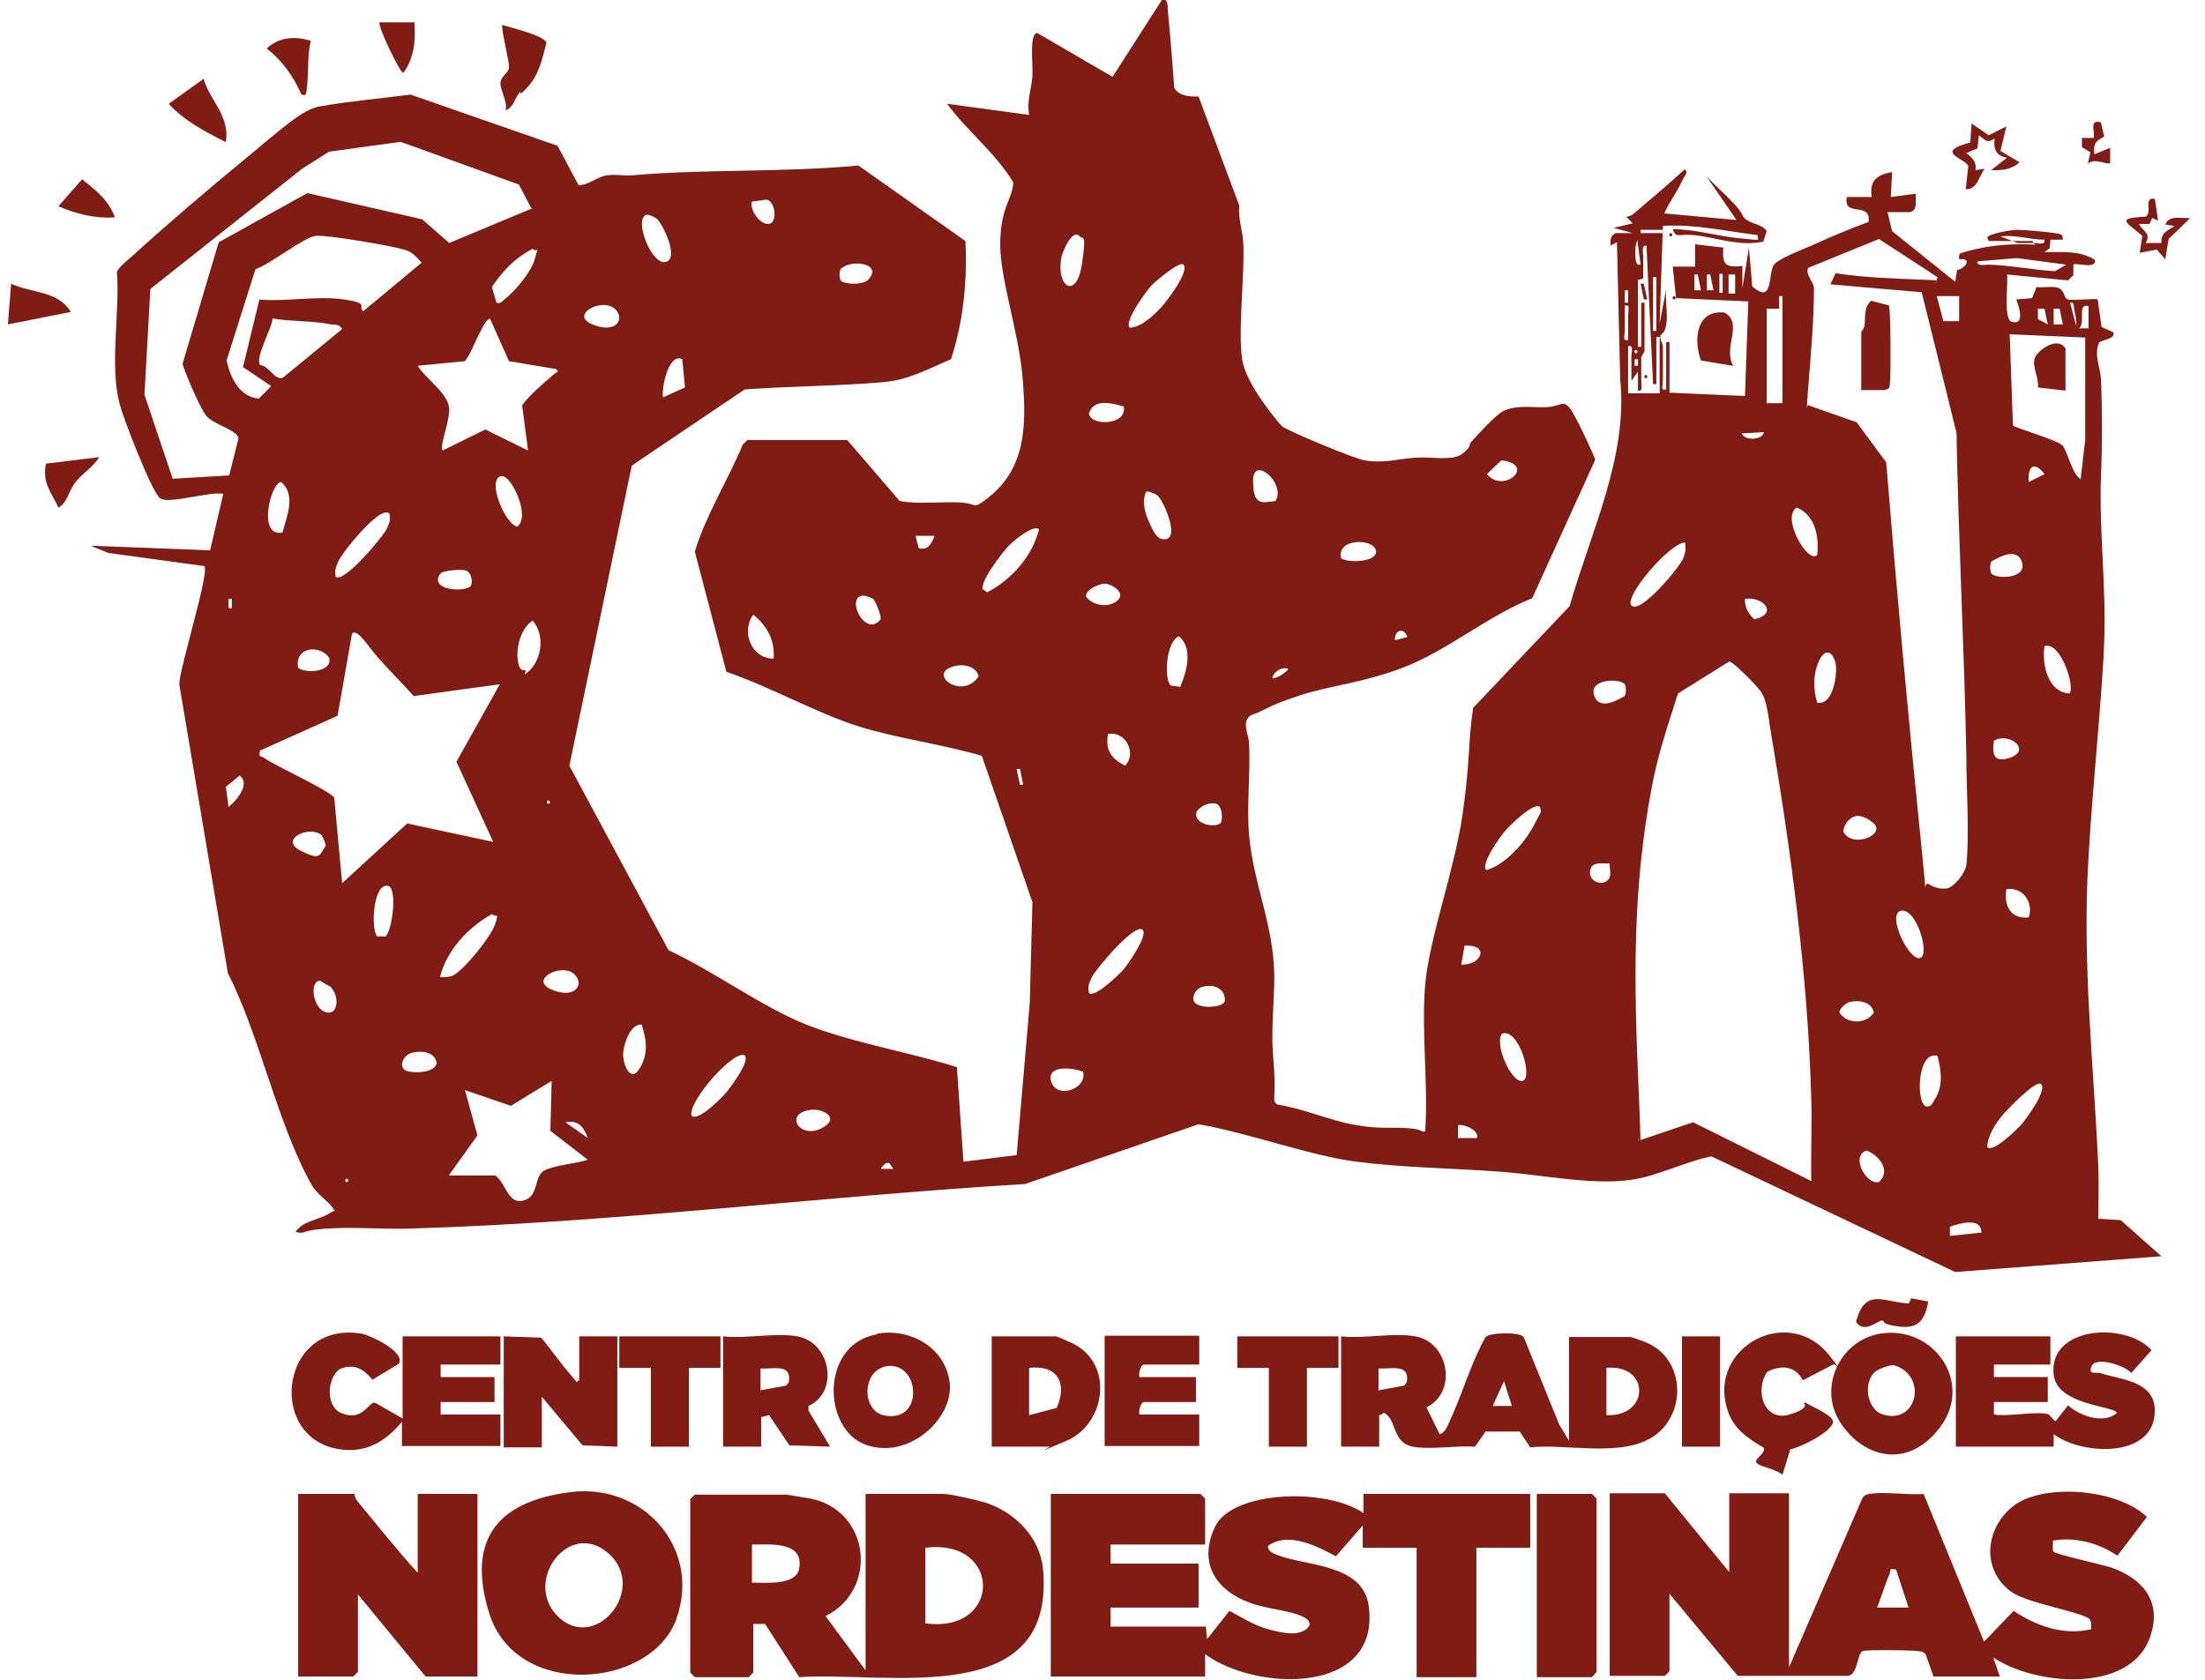 <svg width="105" height="80" viewBox="0 0 105 80" fill="none" xmlns="http://www.w3.org/2000/svg">
<g clip-path="url(#clip0_45_1066)">
<path d="M102.61 9.445L102.767 10.508L102.485 10.383L102.36 10.665H101.86C102.048 11.04 102.454 11.102 102.173 11.572H102.923C102.892 11.071 103.205 11.008 103.549 10.758L103.111 10.696C103.267 10.227 103.893 10.414 104.299 10.383L103.267 11.384L103.111 12.353L102.704 11.884L101.891 12.041L102.016 11.227C101.234 10.571 100.734 10.383 102.173 10.32C102.517 10.102 102.048 9.351 102.61 9.476V9.445Z" fill="#811C15"/>
<path d="M100.046 5.848L100.202 6.505C99.796 6.724 99.671 6.818 99.733 7.35L100.484 7.037V7.787C100.077 7.787 99.796 7.537 99.421 7.787L99.546 7.256L99.139 7.006V6.568H99.702C99.765 6.255 99.483 5.692 100.015 5.817L100.046 5.848Z" fill="#811C15"/>
<path d="M95.543 6.005L95.261 7.193L96.168 7.725C95.824 8.069 95.293 8.132 94.823 8.1L95.574 7.506C95.042 7.444 94.917 7.068 94.98 6.599C94.604 6.849 94.542 6.662 94.229 6.443L94.167 7.068L93.635 7.287C93.916 7.506 94.135 7.725 94.073 8.1L94.511 8.038C94.229 8.382 94.167 9.039 93.604 9.007L93.729 7.913C93.604 7.537 92.04 7.256 93.823 6.787L93.885 5.88L94.698 6.443L95.511 6.036L95.543 6.005Z" fill="#811C15"/>
<path d="M94.792 11.697L94.635 11.321C94.635 11.134 95.793 10.946 96.043 10.946C96.418 10.946 97.45 11.04 97.857 11.102C98.263 11.165 98.201 11.196 98.232 11.415H97.638L97.607 11.822L97.356 12.009C98.138 12.009 99.076 11.916 99.764 12.385C99.827 12.854 98.826 12.479 98.733 12.604V13.104L98.482 13.354L95.574 13.073C95.636 13.479 95.386 15.199 95.793 15.325C96.418 15.512 96.168 14.668 96.012 14.261L96.762 14.199L96.981 13.667C97.294 13.73 97.857 13.573 98.107 13.761C98.357 13.948 98.263 14.199 98.482 14.261C98.701 14.324 99.827 14.199 99.89 14.261L100.077 15.575L100.64 15.825C100.734 16.169 100.077 16.169 99.952 16.325C99.702 16.919 100.015 17.483 100.046 18.045C100.109 19.515 100.109 21.235 100.046 22.705C99.952 25.238 100.296 27.866 100.202 30.524C100.109 33.182 99.639 37.436 99.452 40.876C99.139 45.755 99.702 50.727 99.921 55.575C99.952 56.388 99.921 57.232 99.921 58.045L100.984 58.108L102.923 59.828L93.103 60.579L81.5 55.074C80.218 55.325 78.873 56.044 77.591 56.2C75.746 56.45 73.244 55.919 71.336 55.794C69.147 55.637 66.77 55.606 64.581 55.325C62.392 55.043 59.546 53.98 57.075 53.542L48.819 56.388C38.998 56.982 29.241 58.233 19.421 58.514C18.138 58.546 16.793 58.421 15.511 58.514C14.229 58.608 14.573 58.796 14.073 58.671C14.417 58.139 15.167 58.108 15.668 57.795C16.168 57.483 15.98 57.795 15.855 57.545C15.73 57.295 15.073 56.857 14.854 56.45C13.228 53.605 12.384 49.351 10.851 46.349L8.537 32.588C8.537 31.837 10.007 27.209 9.725 26.959L5.159 26.333L4.315 25.989L10.007 26.208L10.632 23.518C10.007 23.393 8.037 24.019 7.63 23.737C7.223 23.456 5.847 19.828 5.722 19.328C5.191 17.483 5.722 14.887 5.566 12.948C5.628 12.76 6.035 12.416 6.223 12.26C7.943 10.696 9.851 9.07 11.633 7.6C13.416 6.13 14.417 5.192 15.23 5.067C16.637 4.816 18.138 4.691 19.546 4.504L26.551 6.943L27.552 8.819C28.021 8.819 28.459 8.413 28.897 8.35C29.334 8.288 29.71 8.382 30.085 8.35C33.65 8.038 37.309 8.225 40.875 7.881L45.972 11.478C46.066 13.354 45.879 15.325 45.285 17.107C44.19 17.576 43.252 18.108 42.032 18.202C39.874 18.389 37.654 18.389 35.464 18.546L30.085 22.174L27.114 36.466L31.836 45.254C33.994 46.255 36.215 47.913 38.373 48.788C40.593 49.664 43.283 50.102 45.566 50.821L45.879 55.325L48.412 55.012L49.037 47.756L49.163 42.971L46.754 35.997C44.847 35.434 42.782 35.184 40.875 34.59C38.967 33.995 36.684 32.713 34.589 31.994L33.087 26.271C33.619 24.519 34.651 22.893 35.37 21.173L35.589 20.954H40.343L42.845 23.863C43.752 24.019 44.69 23.894 45.629 23.925C46.567 23.956 46.285 24.3 46.973 23.769C48.881 22.33 48.881 20.235 48.693 17.983C48.506 15.731 47.599 13.26 47.63 11.54C47.661 9.82 48.193 9.539 48.255 8.694C47.411 7.287 46.066 6.255 45.097 4.941L49.006 5.473C48.881 4.816 49.131 4.191 49.163 3.597C49.194 3.002 49.006 1.658 49.381 1.564L52.978 3.659L55.386 -0.094C55.605 0.063 55.605 0.188 55.605 0.438C55.73 1.689 55.824 2.94 55.918 4.191C56.168 4.597 56.668 4.597 57.075 4.597L59.014 9.789C58.951 10.383 59.17 10.977 59.202 11.54C59.295 13.01 58.889 16.2 59.202 17.357C59.514 18.515 60.859 20.11 61.047 20.297C61.234 20.485 64.518 21.861 64.987 21.924C65.863 22.08 66.551 21.861 67.364 21.798C68.177 21.736 69.209 21.986 69.678 21.579C70.148 21.173 69.897 21.204 70.054 21.048C70.398 20.672 71.211 19.765 71.586 19.578C72.212 19.265 72.994 19.422 73.65 19.39C74.307 19.359 74.401 19.046 74.714 19.39C75.026 19.734 75.933 21.767 75.965 21.892L72.962 28.491C70.898 29.304 68.897 30.993 66.864 31.775C64.831 32.557 63.392 32.619 61.797 33.151C60.202 33.683 60.328 33.808 59.577 34.058C59.077 34.371 59.483 34.965 59.483 35.465C59.546 36.873 59.358 38.436 59.483 39.812C59.733 42.377 60.797 44.316 60.672 47.037C60.546 49.758 60.578 49.539 60.672 50.946C60.765 52.353 60.546 52.416 60.828 52.604C62.047 52.791 63.298 53.354 64.518 53.573C65.738 53.792 66.27 53.667 67.052 53.73C67.833 53.792 67.583 53.917 67.865 53.886C68.021 51.634 67.677 49.132 67.865 46.912C68.052 44.691 69.272 41.407 69.647 38.78C70.022 36.153 69.897 35.403 70.148 33.714L74.745 28.866C75.746 25.332 77.528 21.767 77.153 18.077L76.997 11.54L76.684 11.697C76.684 11.415 76.684 11.228 76.934 11.102H77.747L76.84 10.852L77.747 10.633L77.435 10.321C77.56 10.321 77.716 10.258 77.81 10.164C78.623 9.476 79.436 8.788 80.218 8.069C80.437 8.194 80.187 8.413 80.124 8.569C79.874 9.132 79.499 9.601 79.249 10.164L82.689 10.477L81.25 8.382C81.688 8.851 82.157 9.257 82.595 9.726C83.033 10.195 82.908 10.227 83.095 10.415C83.439 10.696 83.908 10.665 84.127 11.009L83.971 11.509C82.908 11.728 81.938 11.384 80.906 11.228C79.874 11.071 79.843 11.415 79.655 10.915C80.718 10.915 81.844 11.259 82.876 11.353C83.908 11.447 83.721 11.478 83.689 11.196C82.188 11.009 80.687 10.665 79.186 10.758L79.03 15.418L79.342 13.761C79.28 14.293 79.436 14.98 79.342 15.481C79.249 15.981 79.061 15.856 79.061 16.044C79.061 16.232 79.186 16.357 79.186 16.513C79.186 17.013 79.186 17.514 79.186 18.014C79.186 18.515 79.061 18.577 79.342 18.546V16.294H79.499V18.702L83.095 18.859L83.252 14.355L79.811 14.199L79.655 12.697H80.718V11.634L82.063 11.79C82.001 12.604 82.157 12.76 82.97 12.666V13.73L83.283 11.79L83.439 13.636C84.503 14.574 84.159 12.916 84.503 12.572C84.847 12.228 86.16 11.759 86.473 11.603C87.286 11.228 88.13 10.884 88.975 10.571C89.131 9.57 87.755 10.383 87.943 9.382H89.131C89.006 8.601 89.381 8.319 90.101 8.194L90.038 9.382L91.227 9.226C91.227 9.351 91.227 9.476 91.227 9.601C91.227 9.82 91.227 10.008 90.976 10.102H89.882L90.101 11.009L93.103 13.417L93.197 12.854C93.416 12.854 93.791 12.51 93.603 12.385C93.416 12.26 93.197 12.51 93.322 12.072C94.323 11.759 95.198 11.634 96.262 11.634C97.325 11.634 96.825 11.759 96.793 11.478H94.698L94.792 11.697ZM25.3 9.914L24.706 8.788L19.076 6.755L15.668 7.224L14.385 8.038L7.161 13.761L6.879 18.796L8.224 22.799L10.914 22.643L11.352 20.891C11.352 20.485 10.163 20.235 9.819 19.797C9.475 19.359 8.693 17.451 8.693 17.326L10.414 11.54L14.636 9.195L20.108 10.446L21.391 11.572L25.363 9.914H25.3ZM35.808 9.601C35.683 10.008 36.215 10.727 36.621 10.665C37.028 10.602 36.934 9.57 36.496 9.508L35.808 9.601ZM31.273 10.415C31.18 10.352 30.898 10.195 30.804 10.227C30.148 10.352 30.992 12.604 31.68 12.479C32.368 12.354 31.586 10.696 31.273 10.415ZM79.186 10.946H78.123V11.102H79.186V10.946ZM12.259 14.261C13.541 14.386 15.136 14.074 16.387 14.261C17.638 14.449 17.012 14.574 17.294 14.824L20.077 12.51C19.827 12.228 19.608 11.978 19.233 11.884C18.607 11.697 15.636 11.196 15.073 11.228C14.51 11.259 12.947 12.541 12.165 12.823L10.789 17.17C10.976 17.983 11.383 18.89 12.321 18.984L12.915 18.389L11.571 17.483L12.352 14.261H12.259ZM51.414 11.259C51.07 10.852 50.601 11.978 50.539 12.26C50.288 13.698 51.258 14.261 51.508 12.635C51.758 11.009 51.571 11.447 51.383 11.228L51.414 11.259ZM97.356 11.415C96.637 11.415 95.98 11.165 95.261 11.259L96.074 11.572C96.324 11.572 96.575 11.572 96.825 11.572C97.075 11.572 97.388 11.697 97.356 11.415ZM78.123 12.604L77.966 11.415C77.904 11.634 77.872 11.759 77.872 12.009C77.872 12.26 77.872 12.666 78.091 12.604H78.123ZM92.259 13.198L89.475 11.384L86.098 12.76C85.972 13.135 86.379 13.417 86.379 13.73C86.379 15.262 86.223 16.982 86.098 18.546C85.972 20.11 86.098 19.046 86.098 19.296L88.412 20.11L89.819 22.017C90.32 28.178 90.883 34.308 91.508 40.438C92.134 46.568 91.352 41.814 91.821 42.096C92.29 42.377 92.54 42.314 92.665 42.314C93.009 42.314 93.603 41.564 93.635 41.188C93.791 39.75 93.635 37.561 93.635 36.059C93.541 30.93 93.259 25.77 93.166 20.61L91.508 13.917L87.161 13.542L87.411 13.01C88.787 13.229 90.195 13.26 91.602 13.323C93.009 13.386 92.04 13.323 92.196 13.479L92.259 13.198ZM77.998 13.354V16.513H78.154V14.418H78.31V16.732C78.31 16.763 78.185 16.888 78.154 17.045C78.154 17.389 78.154 17.733 78.154 18.077C78.154 18.421 78.248 18.64 77.998 18.608V17.701L77.685 18.139C77.685 17.764 77.685 17.389 77.685 17.013C77.685 16.638 77.81 16.45 77.528 16.482V18.733H79.03V16.044H78.873V18.296H78.717L78.404 11.697C78.154 11.665 78.248 12.041 78.248 12.228C78.248 12.572 78.248 12.916 78.248 13.26L77.935 13.354H77.998ZM23.642 14.418C23.861 14.48 23.893 14.355 24.018 14.261C24.549 13.855 25.331 12.916 25.488 12.26C25.644 11.603 25.675 12.072 25.363 11.853C24.549 12.26 23.924 12.916 23.424 13.667L23.642 14.418ZM98.388 12.604L96.043 12.291L94.166 12.447C94.135 12.697 94.51 12.604 94.698 12.604C95.761 12.635 96.793 12.854 97.857 12.916L98.388 12.604ZM40.03 13.354C40.155 13.542 41.125 13.604 41.375 13.292C42.001 12.541 40.593 12.354 40.093 12.76C39.937 12.823 39.968 13.26 40.03 13.354ZM56.356 12.604C56.168 12.416 55.042 13.386 54.854 13.573C54.667 13.761 53.51 15.293 53.791 15.606C54.323 15.606 54.948 15.012 55.292 14.636C55.636 14.261 56.637 12.916 56.356 12.604ZM81 13.823L80.844 13.073H80.687V13.823H81ZM81.594 13.823L81.438 13.073H81.281V13.823H81.594ZM82.032 13.948V13.041H81.876V13.948H82.032ZM82.626 13.073H82.313V13.98H82.626V13.073ZM78.873 15.762V13.198H78.717V15.762H78.873ZM77.528 14.418V13.823H77.372V14.418H77.528ZM84.878 19.203V14.105H84.722V14.699H84.127V19.203H84.878ZM93.291 14.105H92.227L92.54 15.293H93.291V14.105ZM98.858 15.606C98.889 15.356 98.858 15.106 98.795 14.855C98.733 14.605 98.795 14.355 98.576 14.418L98.889 15.606H98.858ZM29.303 14.73C28.709 14.136 27.083 14.98 28.209 15.45C29.334 15.919 29.772 15.199 29.303 14.73ZM77.528 16.2C77.528 15.825 77.528 15.45 77.528 15.074C77.528 14.699 77.653 14.511 77.372 14.543C77.372 14.918 77.372 15.293 77.372 15.669C77.372 16.044 77.247 16.232 77.528 16.2ZM99.452 14.574C98.889 14.449 99.327 15.293 99.014 15.637H99.452V14.574ZM97.356 14.699H97.044V15.199L97.513 15.45L97.356 14.699ZM98.107 14.699H97.794V15.45H98.232L98.076 14.699H98.107ZM12.415 17.389C12.853 17.451 13.072 18.139 13.478 17.983L16.293 15.669C16.137 15.418 15.98 15.481 15.761 15.45C14.854 15.262 13.916 15.325 12.978 15.168C12.947 15.669 12.134 17.013 12.384 17.389H12.415ZM26.488 17.576L24.237 17.201L23.33 15.168C23.142 15.231 22.954 15.637 22.861 15.825C22.61 16.263 22.454 16.794 22.141 17.201L19.89 17.42C20.296 18.077 21.453 18.796 21.391 19.578C21.328 20.36 20.922 21.267 21.078 21.454L23.111 20.454L25.144 21.454L24.862 19.296C25.269 18.765 25.8 18.327 26.301 17.889C26.801 17.451 26.582 17.889 26.488 17.545V17.576ZM99.295 16.075L95.699 15.919L95.855 20.266C95.918 20.36 97.951 20.954 98.201 21.204C98.451 21.454 98.639 22.518 99.076 22.83L99.295 20.954V16.075ZM77.904 16.669C77.81 16.669 77.81 16.826 77.904 16.826C77.998 16.826 77.998 16.669 77.904 16.669ZM32.493 17.107C31.774 16.763 31.461 18.765 31.586 18.921L32.618 18.452L32.493 17.139V17.107ZM77.998 17.42V17.107H77.841V17.42H77.998ZM53.51 19.359C52.947 19.203 52.071 18.952 51.852 19.703C51.977 20.328 53.697 20.235 53.51 19.359ZM84.002 20.579L82.939 20.641C83.064 20.985 83.908 20.985 84.002 20.579ZM71.492 21.924L70.804 22.58C71.618 23.55 73.181 22.111 71.492 21.924ZM96.606 22.956L97.356 22.58C96.887 21.955 96.543 22.174 96.606 22.956ZM60.734 23.863C61.266 23.049 59.671 21.642 59.671 22.893C59.671 24.144 60.14 23.925 60.734 23.863ZM23.861 22.674C23.173 22.83 24.018 24.895 24.612 25.082C25.3 24.676 24.362 22.58 23.861 22.674ZM13.447 25.364C13.666 24.582 14.104 23.55 13.384 22.956C12.915 22.956 12.227 25.583 13.447 25.364ZM55.136 23.612C55.042 23.518 54.636 23.362 54.573 23.425C54.354 23.925 54.542 24.488 54.761 24.957C54.98 25.426 55.136 25.739 55.542 25.676C56.137 25.52 55.417 23.894 55.136 23.612ZM86.535 26.427C86.629 25.551 86.442 24.55 85.566 24.175C84.784 24.613 86.098 26.896 86.535 26.427ZM18.545 24.457C18.107 24.019 16.262 26.364 16.105 26.74C15.949 27.115 15.949 27.178 15.98 27.459C16.324 27.834 18.232 25.583 18.42 25.176C18.607 24.769 18.576 24.738 18.545 24.457ZM49.475 25.207C49.225 24.957 48.287 25.739 48.068 25.958C47.755 26.271 46.973 27.334 46.848 27.741C46.723 28.147 46.786 28.022 47.005 28.21C48.162 27.615 49.163 26.489 49.475 25.207ZM44.503 25.52H43.596L43.752 26.114C44.221 26.208 44.346 25.895 44.503 25.52ZM63.861 26.583C64.206 26.834 65.644 26.771 65.519 26.208C65.394 25.645 63.642 25.614 63.861 26.583ZM77.685 28.835C78.123 29.273 79.999 26.99 80.155 26.583C80.312 26.177 80.249 26.114 80.249 25.833C79.53 25.833 77.309 28.428 77.685 28.835ZM94.823 27.303C95.011 27.584 96.512 27.584 96.293 26.802C96.074 26.02 95.167 26.552 94.886 26.708C94.729 26.74 94.761 27.209 94.823 27.303ZM22.423 27.897C22.517 27.741 22.454 27.271 22.204 27.178C21.954 27.084 21.047 27.178 20.953 27.334C20.421 28.147 22.204 28.21 22.423 27.897ZM52.571 27.803C52.321 27.803 51.633 28.116 51.727 28.428C52.071 28.866 52.822 28.96 53.228 28.585C53.635 28.21 52.884 27.772 52.571 27.803ZM41.625 28.554C41.563 28.491 41.219 28.366 41.125 28.366C40.218 28.366 41.188 30.43 41.938 29.492C41.969 29.335 41.719 28.679 41.594 28.554H41.625ZM11.039 28.96V28.522H10.883V28.96H11.039ZM83.095 28.522C83.064 28.929 83.283 29.242 83.533 29.492C84.69 29.242 84.002 28.397 83.095 28.522ZM36.84 31.368C36.903 30.493 36.528 29.805 35.871 29.273C35.277 30.086 35.777 31.368 36.84 31.368ZM24.987 32.119C25.769 31.619 26.019 30.305 25.363 29.554C24.768 29.961 24.549 30.899 24.675 31.556C24.8 32.213 25.144 31.681 24.987 32.088V32.119ZM67.02 30.336C66.832 29.836 66.395 30.023 66.426 30.493L67.02 30.336ZM23.799 32.588L19.702 33.151C19.17 32.557 18.576 31.962 18.044 31.368C17.513 30.774 17.012 29.898 16.762 30.18L16.074 34.089L12.384 35.747C12.29 36.091 12.446 35.997 12.571 36.091C13.134 36.497 15.73 37.654 15.918 37.998L16.293 42.064L19.389 39.218L23.486 40.094L21.735 36.278L23.799 32.588ZM56.199 32.713C56.512 31.994 56.825 30.868 56.137 30.305C55.511 30.555 55.417 32.4 55.761 32.651L56.199 32.713ZM98.545 33.026C98.826 32.744 98.138 30.524 97.356 30.774C97.231 31.65 97.513 32.963 98.545 33.026ZM14.198 31.806C14.636 32.119 15.886 31.962 15.668 31.306C15.136 30.649 14.01 30.868 14.198 31.806ZM86.535 33.464C87.286 33.62 87.505 32.119 87.411 31.619C87.317 31.118 86.973 30.805 86.66 31.4C86.348 31.994 86.317 32.776 86.535 33.464ZM86.254 56.294C86.223 55.012 86.285 53.73 86.254 52.447C86.098 46.474 85.284 40.501 84.284 34.621C84.221 34.152 84.127 33.401 83.908 33.026C83.689 32.651 82.657 31.681 82.501 31.587C82.345 31.493 82.376 31.493 82.313 31.525L79.905 33.026C79.436 34.496 78.936 35.966 78.654 37.498C77.716 42.471 77.81 46.849 78.029 51.853C78.248 56.857 77.998 53.511 78.029 54.324L80.625 53.448L86.285 56.263L86.254 56.294ZM45.503 31.712C44.033 32.025 45.816 33.401 46.598 32.213C46.504 31.744 45.91 31.619 45.503 31.712ZM61.328 31.837C60.984 31.775 60.703 31.962 60.578 32.275C60.734 32.4 61.422 31.9 61.328 31.837ZM77.372 32.588C77.184 32.307 75.683 32.307 75.902 33.088C76.121 33.87 77.028 33.339 77.309 33.182C77.466 33.151 77.435 32.682 77.372 32.588ZM52.759 34.965C52.634 35.747 52.915 36.122 53.572 36.466C54.166 35.872 53.572 34.777 52.759 34.965ZM94.948 35.278C94.854 35.934 94.948 36.341 95.699 36.091C96.762 35.747 95.699 34.84 94.948 35.278ZM48.725 37.373L48.568 36.622H48.412L48.568 37.373H48.725ZM10.883 38.436C11.258 38.124 11.946 37.342 11.414 36.935L10.758 37.467L10.883 38.436ZM26.113 38.124C26.019 38.124 26.019 38.28 26.113 38.28C26.207 38.28 26.207 38.124 26.113 38.124ZM58.138 39.156C58.232 38.999 58.201 38.374 57.919 38.28C57.607 38.186 57.169 38.374 56.981 38.655C56.793 39.281 57.951 39.468 58.169 39.156H58.138ZM73.338 38.436C73.056 38.155 71.868 39.343 71.68 39.562C71.492 39.781 70.492 41.126 70.773 41.439C71.68 41.188 72.618 40.125 73.056 39.281C73.494 38.436 73.369 38.749 73.338 38.436ZM87.912 39.218C87.849 39.281 87.755 39.531 87.786 39.625C88.224 40.438 89.913 39.719 89.162 39.156C88.412 38.593 88.13 38.968 87.912 39.187V39.218ZM15.355 39.812C14.792 39.249 13.259 39.969 14.291 40.501C15.323 41.032 15.198 40.688 15.511 40.282C15.511 40.188 15.386 39.875 15.323 39.812H15.355ZM76.621 41.126C76.34 41.126 75.84 41.032 75.746 41.376C75.558 41.908 76.184 42.189 76.496 41.97C76.809 41.751 76.621 41.376 76.653 41.126H76.621ZM18.388 44.566C18.701 44.191 18.92 42.283 18.482 42.189C17.794 42.033 17.638 44.128 17.951 44.597H18.388V44.566ZM96.606 43.691C96.856 43.002 96.324 42.221 95.543 42.346C95.417 43.127 95.73 43.784 96.606 43.691ZM90.507 43.378C89.85 43.565 90.883 45.723 91.414 45.63C91.946 45.536 91.258 43.19 90.507 43.378ZM20.953 46.536C21.172 46.536 21.36 46.536 21.547 46.474C22.11 46.192 23.392 44.597 23.58 44.003C23.768 43.409 23.642 43.722 23.424 43.534C22.298 44.16 21.266 45.254 20.953 46.536ZM54.417 44.285C54.073 43.909 52.165 46.161 51.977 46.568C51.789 46.974 51.821 47.006 51.852 47.287C52.102 47.569 53.322 46.38 53.51 46.161C53.697 45.942 54.667 44.566 54.417 44.285ZM69.585 45.942C70.554 45.974 70.961 44.973 69.741 45.035L69.585 45.942ZM27.364 46.411C26.77 45.817 25.144 46.661 26.27 47.131C27.395 47.6 27.833 46.88 27.364 46.411ZM15.793 47.037C15.699 46.943 15.417 46.849 15.292 46.724C14.729 46.599 14.854 47.975 15.48 48.194C16.105 48.413 16.168 47.475 15.793 47.068V47.037ZM57.231 47.006C56.919 47.099 56.637 47.6 56.981 47.819C57.325 48.038 58.263 47.975 58.326 47.662C58.357 47.037 57.732 46.849 57.231 47.006ZM88.005 47.756C87.849 47.819 87.567 48.069 87.599 48.225C87.943 48.788 88.881 48.788 89.225 48.225C89.131 47.662 88.412 47.6 87.974 47.756H88.005ZM30.554 48.788C29.991 48.788 29.741 49.664 29.678 50.102C29.616 50.54 29.991 51.665 30.46 50.884C30.93 50.102 30.742 49.414 30.554 48.788ZM71.524 49.226C71.148 49.726 71.962 51.572 72.493 51.478C73.025 51.384 72.337 48.945 71.524 49.226ZM19.546 50.164C19.17 50.289 18.951 50.884 19.389 51.009C19.827 51.134 20.703 51.071 20.797 50.633C20.703 50.07 20.015 50.008 19.546 50.164ZM35.496 50.289C35.058 49.852 32.743 52.447 32.931 53.135C33.244 53.448 34.464 52.197 34.651 51.947C34.839 51.697 35.715 50.54 35.464 50.289H35.496ZM92.259 50.289C91.289 50.008 91.227 52.572 91.727 52.697C91.977 52.729 92.04 52.51 92.134 52.353C92.54 51.728 92.446 50.977 92.259 50.289ZM51.571 51.04C51.008 50.821 49.788 50.727 50.069 51.54C50.351 52.353 51.789 51.853 51.571 51.04ZM21.391 55.981H23.58C24.049 56.294 24.174 57.232 24.768 57.201C25.707 57.107 25.394 56.044 25.894 55.762C26.395 55.481 27.458 55.418 27.99 55.231L26.207 53.855L26.27 51.478L24.331 52.666L22.141 51.916L22.736 54.074L21.391 55.95V55.981ZM97.2 51.634C96.981 51.384 95.574 52.854 95.386 53.073C95.042 53.479 94.635 54.105 94.635 54.636C94.917 54.918 96.105 53.73 96.293 53.511C96.481 53.292 97.481 51.947 97.2 51.634ZM38.623 52.854C37.309 53.01 38.06 54.23 39.061 53.761C40.062 53.292 39.248 52.791 38.623 52.854ZM27.99 54.199C27.802 53.698 27.552 53.323 26.926 53.448L27.99 54.199ZM70.335 54.199C70.46 53.792 69.553 53.479 69.428 53.605V54.199H70.335ZM88.881 54.793C88.099 55.074 88.881 56.45 89.475 56.294C90.069 55.762 89.475 55.012 88.881 54.793ZM42.564 55.7L42.345 55.387H42.188L41.969 55.606V55.669H42.564V55.7ZM16.512 56.138C16.418 56.138 16.418 56.294 16.512 56.294C16.606 56.294 16.606 56.138 16.512 56.138ZM94.354 58.702C94.354 57.952 93.322 58.264 92.853 58.421V58.859L94.354 58.702Z" fill="#811C15"/>
<path d="M82.501 17.42L81 17.17C80.624 16.169 80.781 14.73 82.126 14.887C83.033 15.418 82.032 16.544 82.532 17.42H82.501Z" fill="#811C15"/>
<path d="M79.561 11.102C79.655 11.102 79.655 11.259 79.561 11.259C79.467 11.259 79.467 11.102 79.561 11.102Z" fill="#811C15"/>
<path d="M79.717 14.105C79.811 14.105 79.811 14.261 79.717 14.261C79.624 14.261 79.624 14.105 79.717 14.105Z" fill="#811C15"/>
<path d="M88.631 18.608V15.825C88.631 15.794 88.756 15.668 88.787 15.512C88.85 15.106 88.725 14.668 89.1 14.324L89.944 14.543C90.038 14.699 90.038 17.639 90.007 18.077C89.976 18.515 90.007 18.483 89.757 18.577H88.662L88.631 18.608Z" fill="#811C15"/>
<path d="M98.388 18.608L97.043 18.452C97.106 18.014 96.762 17.482 96.887 17.076C97.012 16.669 98.013 15.981 98.357 16.607V18.608H98.388Z" fill="#811C15"/>
<path d="M78.435 14.261H78.279L78.123 13.511H78.279L78.435 14.261Z" fill="#811C15"/>
<path d="M78.373 17.858C78.466 17.858 78.466 18.014 78.373 18.014C78.279 18.014 78.279 17.858 78.373 17.858Z" fill="#811C15"/>
<path d="M24.738 4.41C24.519 4.66 24.456 5.129 24.081 5.254C24.175 4.848 23.831 4.316 23.831 3.972C23.831 3.628 24.206 3.503 24.237 3.221C24.268 2.94 23.831 1.314 23.924 1.188C24.3 1.314 25.926 1.689 26.02 2.033C25.832 2.783 25.676 3.534 25.144 4.128C24.612 4.722 24.831 4.285 24.738 4.378V4.41Z" fill="#811C15"/>
<path d="M10.726 6.755C9.788 6.286 8.725 5.723 8.037 4.941L9.694 3.753C10.007 4.816 10.945 5.504 10.758 6.755H10.726Z" fill="#811C15"/>
<path d="M3.377 14.855L0.375 15.45L0.531 13.511C1.532 13.98 2.72 13.823 3.377 14.855Z" fill="#811C15"/>
<path d="M14.792 1.97C14.636 2.627 14.698 3.315 14.636 3.972C14.573 4.629 14.573 4.535 14.354 4.504C13.979 3.659 13.447 2.877 12.697 2.314C13.291 1.751 14.042 1.72 14.792 1.939V1.97Z" fill="#811C15"/>
<path d="M4.722 21.767C4.44 22.267 3.846 22.58 3.533 23.049C3.221 23.518 3.189 23.956 2.783 24.175C2.439 23.425 2.001 23.018 2.189 22.08L4.753 21.767H4.722Z" fill="#811C15"/>
<path d="M19.733 1.063C19.796 1.877 19.733 2.784 19.202 3.472C19.045 3.472 17.951 1.189 18.076 1.063H19.733Z" fill="#811C15"/>
<path d="M5.472 10.352C4.534 10.415 3.627 10.196 2.783 9.82L3.909 8.538C4.565 9.07 5.16 9.508 5.472 10.352Z" fill="#811C15"/>
<path d="M67.396 63.643C69.022 63.925 69.397 66.333 67.927 67.021L68.553 68.303C68.803 68.241 68.897 67.959 68.991 67.772C69.616 66.458 70.023 64.957 70.742 63.675C70.961 63.456 72.368 63.425 72.556 63.675L74.245 67.834L74.714 68.616V63.675H77.654C77.685 63.675 78.311 63.894 78.436 63.956C80.187 64.707 80.343 67.209 78.842 68.335C77.341 69.46 74.62 68.741 72.869 68.929L72.368 68.178H70.742L70.242 68.897C69.335 68.835 68.115 69.054 67.271 68.897C66.426 68.741 66.458 67.865 66.145 67.49C65.832 67.115 65.863 67.396 65.676 67.396V68.897H63.862V63.643C64.925 63.769 66.364 63.456 67.396 63.643ZM65.676 66.208L66.864 65.989L66.989 65.833C67.146 64.926 66.27 65.207 65.644 65.176V66.239L65.676 66.208ZM76.497 65.144V67.396C78.561 67.49 78.592 64.957 76.497 65.144ZM71.993 66.959L71.618 65.77L71.086 66.959H71.993Z" fill="#811C15"/>
<path d="M97.576 67.396C97.638 67.396 97.763 67.647 97.888 67.678L98.483 66.927C99.014 67.428 100.172 67.834 100.797 67.302C100.797 66.959 97.982 66.959 97.795 65.489C97.513 63.174 101.204 62.924 102.455 64.3L101.485 65.395C101.235 65.051 99.828 64.582 99.609 65.051C99.39 65.52 99.859 65.332 100.015 65.395C100.985 65.707 102.611 65.77 102.611 67.177C102.611 69.492 99.108 69.304 97.795 68.303V68.897H93.135V63.643H97.638V64.988H94.949V65.582H97.513V66.771H94.949V67.365C95.637 67.49 96.981 67.177 97.576 67.365V67.396Z" fill="#811C15"/>
<path d="M19.139 68.898V67.709C18.483 68.522 17.607 69.117 16.512 69.054C12.634 68.866 13.197 62.831 17.232 63.519C17.701 63.612 19.358 64.425 18.983 64.957L17.732 65.708C17.294 65.176 16.856 64.926 16.168 65.207C15.574 65.645 15.511 66.927 16.199 67.271C17.263 67.772 17.544 66.74 17.857 66.802L19.171 67.553V63.644H23.83V64.988H20.984V65.583H23.549V66.771H20.984V67.365H23.83V68.866H19.171L19.139 68.898Z" fill="#811C15"/>
<path d="M23.956 63.644L25.77 63.706C26.27 64.3 26.708 64.957 27.239 65.551C27.771 66.145 27.239 65.833 27.583 65.739V63.644H29.397V68.898L27.74 68.835L25.801 66.521V68.929H23.987V63.675L23.956 63.644Z" fill="#811C15"/>
<path d="M37.967 63.644C39.562 63.925 39.968 66.302 38.498 66.959V67.178L39.53 68.898L37.591 68.835L36.622 67.397L36.246 67.49V68.898H34.433V63.644C35.496 63.769 36.935 63.456 37.967 63.644ZM36.246 66.208L37.435 65.989L37.56 65.833C37.716 64.926 36.841 65.207 36.215 65.176V66.239L36.246 66.208Z" fill="#811C15"/>
<path d="M47.224 68.898V63.644H50.288C50.351 63.644 51.196 64.019 51.321 64.113C53.009 65.176 52.603 67.834 50.789 68.616C48.975 69.398 50.038 68.898 50.007 68.898H47.224ZM49.006 65.145V67.397L50.32 67.052C50.852 65.833 50.32 64.988 49.006 65.145Z" fill="#811C15"/>
<path d="M41.751 63.519C43.314 63.237 45.003 64.144 45.222 65.833C45.441 67.522 43.283 69.554 41.219 68.804C39.155 68.053 39.061 64.019 41.751 63.55V63.519ZM42.345 65.051C41.031 65.145 41 67.146 42.063 67.397C43.971 67.834 43.846 64.988 42.345 65.051Z" fill="#811C15"/>
<path d="M57.106 63.644V64.988H54.48C54.323 64.988 54.198 65.426 54.261 65.583H56.95V66.771H54.48C54.323 66.771 54.198 67.209 54.261 67.365H57.106V68.866H52.603V63.612H57.106V63.644Z" fill="#811C15"/>
<path d="M87.286 64.988L85.848 65.739C85.504 65.051 84.816 64.988 84.159 65.332C83.533 66.208 84.002 67.74 85.222 67.365C86.442 66.99 85.691 66.771 85.973 66.802C86.223 66.959 87.349 67.428 87.286 67.74C87.192 68.21 85.754 68.929 85.253 69.023L84.878 70.243C84.565 69.961 83.971 69.898 83.69 69.711C83.408 69.523 84.065 69.273 84.002 68.96C83.221 68.491 82.532 68.053 82.251 67.115C81.313 64.144 85.222 62.049 87.161 64.613C89.1 67.178 87.38 64.769 87.317 64.988H87.286Z" fill="#811C15"/>
<path d="M63.737 63.644V65.145H62.236V68.898H60.422V65.145H58.92V63.644H63.737Z" fill="#811C15"/>
<path d="M34.307 63.644V65.145H32.806V68.898H30.992V65.145H29.491V63.644H34.307Z" fill="#811C15"/>
<path d="M81.907 63.644H80.093V68.898H81.907V63.644Z" fill="#811C15"/>
<path d="M89.507 63.519C92.04 63.081 93.979 65.802 92.415 67.928C90.852 70.055 88.694 69.398 87.63 67.741C86.567 66.083 87.599 63.863 89.507 63.519ZM89.288 65.332C88.694 65.864 88.913 67.146 89.663 67.365C91.29 67.866 91.821 65.52 90.195 65.02C89.976 64.988 89.444 65.207 89.288 65.332Z" fill="#811C15"/>
<path d="M90.883 62.111L91.008 61.83L91.821 61.986C91.665 62.862 91.352 63.3 90.414 63.174C89.475 63.049 89.82 62.924 89.632 62.893C89.444 62.862 88.787 63.55 88.381 62.956C88.819 61.298 89.663 62.017 90.914 62.08L90.883 62.111Z" fill="#811C15"/>
<path d="M85.191 79.406L88.662 71.4C88.725 71.243 88.85 71.181 89.006 71.15C89.788 71.025 90.82 71.212 91.602 71.15L94.479 78.186L95.887 76.716C96.95 77.436 98.295 77.905 99.577 77.592C99.577 77.436 99.608 77.279 99.514 77.123C99.296 76.81 96.606 76.372 95.824 75.841C94.323 74.809 94.51 72.776 95.887 71.713C97.263 70.649 100.797 70.868 102.235 72.244L100.828 74.089C99.952 73.495 98.826 73.182 97.763 73.37C97.763 73.526 97.732 73.714 97.763 73.871C97.794 74.027 100.265 74.527 100.703 74.715C102.204 75.309 102.955 76.435 102.36 78.03C101.36 80.688 96.856 80.25 94.917 78.937L95.23 79.844H92.071L91.696 78.781C91.571 78.624 91.414 78.656 91.258 78.624C90.82 78.593 89.037 78.562 88.725 78.624C88.412 78.687 88.506 79.781 87.974 79.813H82.751L79.499 75.903V79.594L79.28 79.813H76.653V71.118H79.28L82.345 74.871V71.118H85.191V79.375V79.406ZM90.288 74.746C89.882 74.684 90.07 74.777 89.976 74.965C89.757 75.466 89.6 76.028 89.382 76.56H90.883L90.288 74.746Z" fill="#811C15"/>
<path d="M57.419 77.467L57.481 78.061L58.545 76.716C59.139 77.029 59.702 77.404 60.39 77.592C61.078 77.78 61.484 77.811 61.703 77.78C62.204 77.717 62.704 77.311 62.047 76.998C61.391 76.685 60.296 76.622 59.545 76.341C57.888 75.747 57.044 74.433 57.857 72.713C58.67 70.993 63.142 70.837 64.925 72.056V71.149H72.868V73.714H70.304V79.875H67.458V73.714H64.893V72.651L63.611 74.121C62.704 73.62 61.328 72.932 60.39 73.62C60.327 73.87 60.671 73.995 60.828 74.058C62.173 74.59 64.893 74.465 65.175 76.466C65.769 80.751 59.796 80.563 57.388 78.78V79.844H50.038V71.149H57.169L57.388 71.368V73.558H52.884V74.465H57.075V76.56H52.884V77.467H57.388H57.419Z" fill="#811C15"/>
<path d="M41.219 79.562V71.149H44.909C45.285 71.149 46.473 71.431 46.911 71.556C48.287 71.994 49.507 73.182 49.663 74.683C50.32 81.47 42.313 79.594 38.06 79.875L36.434 77.342H35.871V79.656L35.652 79.875H33.088L32.869 79.656V71.4L33.088 71.181H37.435C37.497 71.181 38.404 71.337 38.592 71.368C41.438 71.931 41.844 75.716 39.311 76.966L41.25 79.594L41.219 79.562ZM35.808 75.371C36.434 75.371 37.935 75.528 38.06 74.683C38.279 73.401 36.684 73.558 35.808 73.558V75.371ZM44.065 77.311C47.724 77.811 47.724 73.245 44.065 73.714V77.311Z" fill="#811C15"/>
<path d="M16.887 71.149C16.887 71.306 16.95 71.4 17.044 71.525C17.982 72.651 18.92 73.839 19.89 74.902V71.149H22.736V79.844H20.265L17.044 75.934V79.625L16.825 79.844H14.198V71.149H16.887Z" fill="#811C15"/>
<path d="M27.208 71.056C30.648 70.649 33.4 73.745 32.212 77.092C31.023 80.438 24.581 80.938 23.299 76.841C22.016 72.744 24.393 71.4 27.208 71.056ZM26.551 76.966C28.334 78.749 30.867 75.684 28.991 73.995C27.114 72.307 24.894 75.309 26.551 76.966Z" fill="#811C15"/>
<path d="M73.181 79.875V71.149H75.808L76.027 71.368V79.625L75.808 79.875H73.181Z" fill="#811C15"/>
</g>
<defs>
<clipPath id="clip0_45_1066">
<rect width="103.894" height="80" fill="white" transform="translate(0.375)"/>
</clipPath>
</defs>
</svg>
